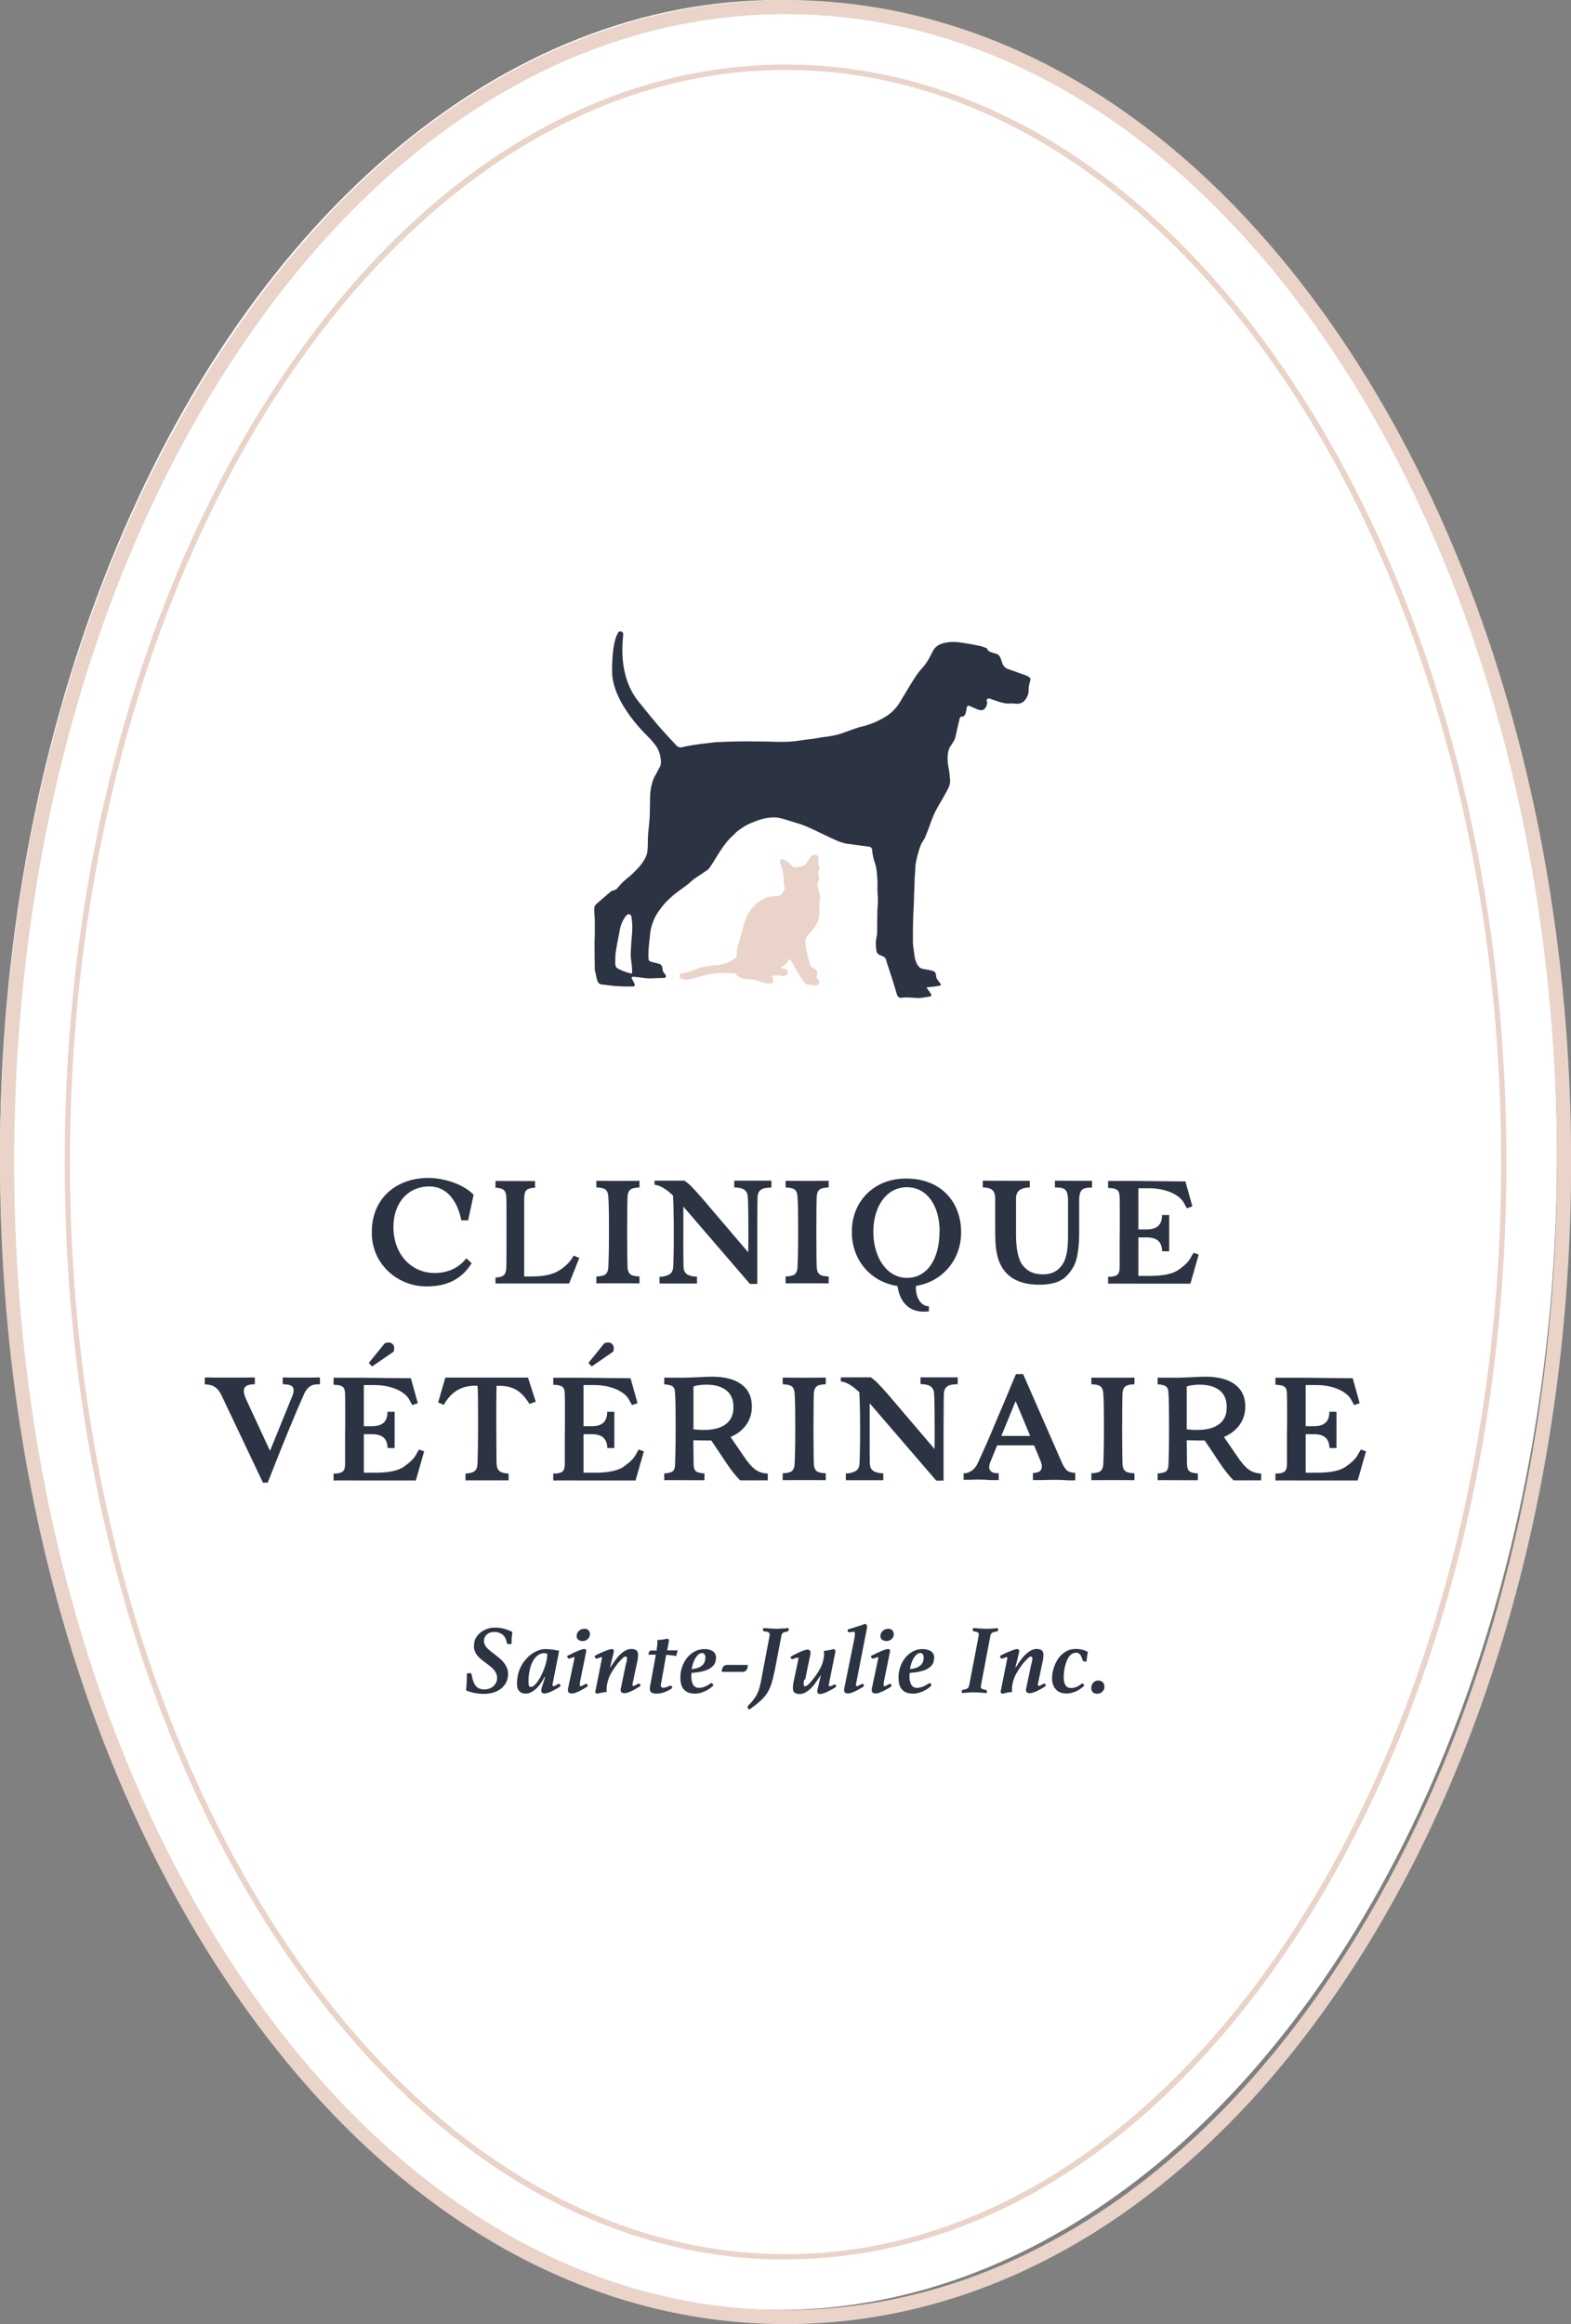 <?xml version="1.0" encoding="UTF-8"?>
<svg id="Layer_2" data-name="Layer 2" xmlns="http://www.w3.org/2000/svg" viewBox="0 0 119.91 177.38">
  <rect x="0" y="0" width="119.91" height="177.38" fill="#808080" stroke="none"/>
  <defs>
    <style>
      .cls-1 {
        fill: #ead3c8;
      }

      .cls-1, .cls-2, .cls-3 {
        stroke-width: 0px;
      }

      .cls-2 {
        fill: #fff;
      }

      .cls-3 {
        fill: #2c3443;
      }
    </style>
  </defs>
  <g id="Design">
    <g>
      <ellipse class="cls-2" cx="59.42" cy="88.15" rx="59.42" ry="88.15"/>
      <g>
        <path class="cls-1" d="M59.96,177.38c-16.43,0-31.72-9.51-43.06-26.79C6,133.98,0,112,0,88.69S6,43.4,16.9,26.79C28.23,9.51,43.53,0,59.96,0s31.72,9.51,43.06,26.79c10.9,16.61,16.9,38.59,16.9,61.9s-6,45.29-16.9,61.9c-11.33,17.28-26.63,26.79-43.06,26.79ZM59.96,1.08c-16.06,0-31.03,9.34-42.16,26.31C7.01,43.82,1.08,65.59,1.08,88.69s5.94,44.87,16.72,61.31c11.13,16.96,26.1,26.31,42.16,26.31s31.03-9.34,42.16-26.31c10.78-16.43,16.72-38.21,16.72-61.31s-5.94-44.87-16.72-61.31C90.99,10.42,76.01,1.08,59.96,1.08Z"/>
        <path class="cls-1" d="M59.96,172.45c-14.71,0-28.54-8.72-38.93-24.56-10.38-15.81-16.09-36.84-16.09-59.19s5.71-43.38,16.09-59.19C31.42,13.66,45.24,4.93,59.96,4.93s28.54,8.72,38.93,24.56c10.38,15.81,16.09,36.84,16.09,59.19s-5.71,43.38-16.09,59.19c-10.39,15.84-24.22,24.56-38.93,24.56ZM59.96,5.34C29.84,5.34,5.34,42.73,5.34,88.69s24.5,83.35,54.62,83.35,54.62-37.39,54.62-83.35S90.07,5.34,59.96,5.34Z"/>
      </g>
      <g>
        <path class="cls-3" d="M35.6,96.04l.4.37c-.73,1.18-1.85,1.77-3.39,1.77-2.19.04-4.28-1.66-4.23-4.18,0-2.48,1.81-4.1,4.32-4.1.73,0,1.52.18,2.19.46.55.24.96.51,1.26.83l-.42,1.95h-.52c-.3-1.53-1.14-2.59-2.43-2.59-1.66,0-2.75,1.27-2.75,3.1,0,2.06,1.33,3.42,2.96,3.5,1.15.06,2.04-.39,2.6-1.11Z"/>
        <path class="cls-3" d="M44.22,96l-.78,1.96h-3.63c-.99-.01-1.76,0-1.99,0v-.46s.1,0,.18-.01c.48-.06.65-.25.65-.87.01-.43.01-1.06.01-1.88v-2.21c0-.4,0-.75-.01-1.03-.01-.62-.18-.78-.65-.84-.08-.01-.17-.01-.18-.01v-.52c.23,0,1,.01,1.96.01h1.06s0,.51,0,.51c-.01,0-.1,0-.18.01-.49.06-.65.23-.65.84v5.92h.62c.87,0,1.56-.15,2.04-.45.5-.31.87-.69,1.12-1.14l.43.18Z"/>
        <path class="cls-3" d="M47.87,94.05c0,1.52.02,2.29.02,2.47,0,.74.25.84.74.89.08.01.17.01.18.01v.53c-.18,0-.82-.01-1.64-.01-.87,0-1.5.01-1.65.01v-.53s.1,0,.18-.01c.49-.05.74-.15.74-.89.01-.18.04-.99.04-2.47,0-1.68-.02-2.38-.04-2.52,0-.74-.25-.84-.74-.89-.08-.01-.17-.01-.18-.01v-.51c.15,0,.78.01,1.65.01.82,0,1.46-.01,1.64-.01v.51s-.1,0-.18.01c-.49.05-.74.15-.74.89,0,.14-.02.86-.02,2.52Z"/>
        <path class="cls-3" d="M58.88,90.12v.52h-.18c-.58.04-.87.19-.88.8,0,.15-.02.9-.02,2.63v3.92s-.56,0-.56,0l-5.08-5.9v1.97c-.01,1.56.01,2.37.01,2.56.01.58.29.73.84.81h.19v.53h-1.66s-1.2,0-1.2,0v-.52h.19c.56-.1.84-.24.86-.82.01-.19.04-1.05.04-2.56,0-1.15-.02-2.09-.06-2.81-.43-.43-1-.81-1.41-.82v-.32h2.29c.15.11.32.24.5.42.18.18.43.45.77.84l3.59,4.21c.01-.25.01-.75.01-1.52,0-1.76-.02-2.47-.04-2.63-.01-.58-.32-.76-.9-.8h-.14v-.52h1.19s1.65,0,1.65,0Z"/>
        <path class="cls-3" d="M62.31,94.05c0,1.52.02,2.29.02,2.47,0,.74.25.84.74.89.08.01.17.01.18.01v.53c-.18,0-.82-.01-1.64-.01-.87,0-1.5.01-1.65.01v-.53s.1,0,.18-.01c.49-.05.74-.15.74-.89.01-.18.04-.99.04-2.47,0-1.68-.02-2.38-.04-2.52,0-.74-.25-.84-.74-.89-.08-.01-.17-.01-.18-.01v-.51c.15,0,.78.01,1.65.01.82,0,1.46-.01,1.64-.01v.51s-.1,0-.18.01c-.49.05-.74.15-.74.89,0,.14-.02.86-.02,2.52Z"/>
        <path class="cls-3" d="M69.91,98.33c0,.68.36,1.36.99,1.37v.39c-.18.01-.3.02-.38.02-1.11,0-1.82-.67-2.02-1.96-2.06-.31-3.48-2-3.48-4.09-.04-2.33,1.68-4.14,4.17-4.11,2.53,0,4.17,1.68,4.17,4.11,0,2.13-1.47,3.77-3.44,4.08-.01.04-.01.11-.01.19ZM71.72,93.99c0-1.96-.96-3.38-2.5-3.38s-2.56,1.44-2.56,3.4,1.03,3.52,2.57,3.52,2.48-1.44,2.48-3.54Z"/>
        <path class="cls-3" d="M83.35,90.12v.52h-.15c-.52.02-.83.11-.83.97v2.59c0,.63-.06,1.21-.17,1.75-.11.53-.37,1.01-.81,1.45-.43.43-1.08.64-1.97.65-1.99.04-3.01-.89-3.31-2.28-.14-.62-.15-1.2-.15-2.12v-2.19c0-.61-.3-.8-.83-.83h-.12v-.52c.2,0,.93.01,1.99.01h1.6s0,.51,0,.51h-.11c-.63.04-.94.31-.94.83v2.73c0,1.18.18,1.97.52,2.39.39.49.86.68,1.57.68.61,0,1.07-.23,1.4-.68.37-.49.48-1.19.48-2.33v-2.65c0-.87-.31-.95-.86-.97h-.14v-.52c.14,0,.65.01,1.28.01h1.55Z"/>
        <path class="cls-3" d="M91.5,95.73l-.64,2.24h-4.16c-1.24-.01-1.94,0-2.12,0v-.53h.23c.46-.06.65-.15.65-.77v-2.19s.01-.65.01-.65v-1.31c0-.43,0-.78-.01-1.07,0-.62-.18-.71-.65-.77-.1-.01-.19-.01-.23-.01v-.54h2.12s3.78.04,3.78.04l.53,1.9-.42.15s-.1-.18-.25-.45c-.3-.54-1.28-1.08-2.63-1.08h-.82v3.14h.63c.75,0,1.13-.32,1.17-.96v-.14h.55v1.49s0,1.28,0,1.28h-.54v-.14c-.07-.53-.33-.92-1.18-.92h-.63v2.94h.87c1.01,0,1.74-.15,2.19-.46.45-.32.75-.61.89-.86.14-.25.23-.4.26-.45l.39.14Z"/>
      </g>
      <g>
        <path class="cls-3" d="M15.62,105.13c.32,0,.59,0,.81.01h1.12s1.12,0,1.12,0c.21-.01.48-.01.78-.01v.52c-.52,0-.84.12-.84.51,0,.17.06.39.19.67l1.81,3.9,1.68-4.13c.08-.19.12-.36.12-.5,0-.34-.27-.45-.83-.45v-.52c.25,0,.44,0,.59.01h.92s.81,0,.81,0c.13-.01.3-.01.52-.01v.52c-.49,0-.89.02-1.24.81-.63,1.41-1.51,3.54-2.63,6.4l-.12.3h-.36l-3.17-6.68c-.3-.62-.69-.82-1.27-.82v-.52Z"/>
        <path class="cls-3" d="M32.38,110.75l-.64,2.24h-4.16c-1.24-.01-1.94,0-2.12,0v-.53h.23c.46-.06.65-.15.65-.77v-2.19s.01-.65.01-.65v-1.31c0-.43,0-.78-.01-1.07,0-.62-.18-.71-.65-.77-.1-.01-.19-.01-.23-.01v-.54h2.12s3.78.04,3.78.04l.53,1.9-.42.15s-.1-.18-.25-.45c-.3-.54-1.28-1.08-2.63-1.08h-.82v3.14h.63c.75,0,1.13-.32,1.17-.96v-.14h.55v1.49s0,1.28,0,1.28h-.54v-.14c-.07-.53-.33-.92-1.18-.92h-.63v2.94h.87c1.01,0,1.74-.15,2.19-.46.45-.32.75-.61.89-.86.14-.25.23-.4.26-.45l.39.14ZM30.03,103.18c.04-.08.06-.18.06-.29,0-.25-.19-.43-.44-.43-.08,0-.18.02-.29.07l-1.21,1.49.25.27,1.63-1.12Z"/>
        <path class="cls-3" d="M40.89,106.98l-.48.17c-.57-.92-1.18-1.38-2.28-1.38h-.23s0,.26-.01.65c-.01.39-.01,1.13-.01,2.21,0,1.7.02,2.73.02,3.01.01.58.23.75.74.81.08.01.17.01.18.01v.52h-1.63s-1.66,0-1.66,0v-.52s.1,0,.18-.01c.51-.06.73-.23.74-.81.01-.27.04-1.4.04-3.01s-.01-2.58-.04-2.87h-.19c-1.13,0-1.87.55-2.39,1.46l-.43-.18.55-1.9h6.31l.59,1.83Z"/>
        <path class="cls-3" d="M49.15,110.75l-.64,2.24h-4.16c-1.24-.01-1.94,0-2.12,0v-.53h.23c.46-.06.65-.15.65-.77v-2.19s.01-.65.01-.65v-1.31c0-.43,0-.78-.01-1.07,0-.62-.18-.71-.65-.77-.1-.01-.19-.01-.23-.01v-.54h2.12s3.78.04,3.78.04l.53,1.9-.42.15s-.1-.18-.25-.45c-.3-.54-1.28-1.08-2.63-1.08h-.82v3.14h.63c.75,0,1.13-.32,1.17-.96v-.14h.55v1.49s0,1.28,0,1.28h-.54v-.14c-.07-.53-.33-.92-1.18-.92h-.63v2.94h.87c1.01,0,1.74-.15,2.19-.46.45-.32.75-.61.89-.86.14-.25.23-.4.26-.45l.39.14ZM46.79,103.18c.04-.08.06-.18.06-.29,0-.25-.19-.43-.44-.43-.08,0-.18.02-.29.07l-1.21,1.49.25.27,1.63-1.12Z"/>
        <path class="cls-3" d="M58.62,112.98h-2.04s-.1-.01-.1-.01c-.32-.32-.68-.77-1.08-1.37l-.61-.92-.5-.74h-.4c-.27,0-.59-.01-.97-.02l.02,1.74c0,.63.19.71.65.78.08.01.17.01.18.01v.52h-1.06c-1.2-.01-1.85,0-2.01,0v-.52s.1,0,.18-.01c.46-.07.65-.15.65-.78.01-.19.04-1.02.04-2.59,0-1.71-.02-2.46-.04-2.62,0-.63-.19-.71-.65-.78-.08-.01-.17-.01-.18-.01v-.52c.11,0,.57.01,1.33.01h.08c.42,0,.99-.04,1.22-.04.34-.02.69-.04,1.03-.04,1.87,0,3.03.77,3.03,2.28,0,1.06-.62,1.9-1.63,2.32.44.65.83,1.21,1.15,1.68.51.7.92,1.09,1.69,1.11v.52ZM52.92,109.08c.3.05.63.06,1,.05,1.15-.04,1.91-.51,2.04-1.4.01-.08.02-.21.02-.38,0-.45-.13-.82-.4-1.11-.37-.37-.92-.56-1.66-.56-.51,0-.86.08-.99.14v3.07s-.01.19-.01.19ZM58.63,112.98h-.01.01Z"/>
        <path class="cls-3" d="M62.09,109.07c0,1.52.02,2.29.02,2.47,0,.74.25.84.74.89.08.01.17.01.18.01v.53c-.18,0-.82-.01-1.64-.01-.87,0-1.5.01-1.65.01v-.53s.1,0,.18-.01c.49-.05.74-.15.74-.89.01-.18.04-.99.04-2.47,0-1.68-.02-2.38-.04-2.52,0-.74-.25-.84-.74-.89-.08-.01-.17-.01-.18-.01v-.51c.15,0,.78.01,1.65.01.82,0,1.46-.01,1.64-.01v.51s-.1,0-.18.01c-.49.05-.74.15-.74.89,0,.14-.02.86-.02,2.52Z"/>
        <path class="cls-3" d="M73.1,105.13v.52h-.18c-.58.04-.87.19-.88.8,0,.15-.02.9-.02,2.63v3.92s-.56,0-.56,0l-5.08-5.9v1.97c-.01,1.56.01,2.37.01,2.56.01.58.29.73.84.81h.19v.53h-1.66s-1.2,0-1.2,0v-.52h.19c.56-.1.84-.24.86-.82.01-.19.04-1.05.04-2.56,0-1.15-.02-2.09-.06-2.81-.43-.43-1-.81-1.41-.82v-.32h2.29c.15.11.32.24.5.42.18.18.43.45.77.84l3.59,4.21c.01-.25.01-.75.01-1.52,0-1.76-.02-2.47-.04-2.63-.01-.58-.32-.76-.9-.8h-.14v-.52h1.19s1.65,0,1.65,0Z"/>
        <path class="cls-3" d="M82.08,112.98h-.52c-.37-.02-.68-.04-.94-.04-.33,0-.73.01-1.17.02h-.61s0-.54,0-.54c.45,0,.68-.17.68-.49,0-.13-.04-.27-.1-.43l-.49-1.19h-2.82l-.51,1.25c-.06.15-.1.29-.1.4,0,.37.31.49.73.48v.52h-.61c-.34-.02-.64-.04-.87-.04-.24,0-.5.01-.78.02h-.42s0-.51,0-.51c.06.04.77.02,1.13-.87.39-.84.86-1.9,1.39-3.19.55-1.28.99-2.32,1.31-3.11l.17-.39h.54l2.9,6.62c.15.37.31.61.44.73.14.12.36.18.64.19v.55ZM78.63,109.59l-1.11-2.66-1.09,2.66h2.2Z"/>
        <path class="cls-3" d="M85.65,109.07c0,1.52.02,2.29.02,2.47,0,.74.25.84.74.89.08.01.17.01.18.01v.53c-.18,0-.82-.01-1.64-.01-.87,0-1.5.01-1.65.01v-.53s.1,0,.18-.01c.49-.05.74-.15.74-.89.01-.18.04-.99.04-2.47,0-1.68-.02-2.38-.04-2.52,0-.74-.25-.84-.74-.89-.08-.01-.17-.01-.18-.01v-.51c.15,0,.78.01,1.65.01.82,0,1.46-.01,1.64-.01v.51s-.1,0-.18.01c-.49.05-.74.15-.74.89,0,.14-.02.86-.02,2.52Z"/>
        <path class="cls-3" d="M96.28,112.98h-2.04s-.1-.01-.1-.01c-.32-.32-.68-.77-1.08-1.37l-.61-.92-.5-.74h-.4c-.27,0-.59-.01-.97-.02l.02,1.74c0,.63.19.71.65.78.08.01.17.01.18.01v.52h-1.06c-1.2-.01-1.85,0-2.01,0v-.52s.1,0,.18-.01c.46-.07.65-.15.65-.78.01-.19.04-1.02.04-2.59,0-1.71-.02-2.46-.04-2.62,0-.63-.19-.71-.65-.78-.08-.01-.17-.01-.18-.01v-.52c.11,0,.57.01,1.33.01h.08c.42,0,.99-.04,1.22-.04.34-.02.69-.04,1.03-.04,1.87,0,3.03.77,3.03,2.28,0,1.06-.62,1.9-1.63,2.32.44.65.83,1.21,1.15,1.68.51.7.92,1.09,1.69,1.11v.52ZM90.57,109.08c.3.05.63.06,1,.05,1.15-.04,1.91-.51,2.04-1.4.01-.08.02-.21.02-.38,0-.45-.13-.82-.4-1.11-.37-.37-.92-.56-1.66-.56-.51,0-.86.08-.99.14v3.07s-.01.19-.01.19ZM96.29,112.98h-.01.01Z"/>
        <path class="cls-3" d="M104.27,110.75l-.64,2.24h-4.16c-1.24-.01-1.94,0-2.12,0v-.53h.23c.46-.06.65-.15.65-.77v-2.19s.01-.65.01-.65v-1.31c0-.43,0-.78-.01-1.07,0-.62-.18-.71-.65-.77-.1-.01-.19-.01-.23-.01v-.54h2.12s3.78.04,3.78.04l.53,1.9-.42.15s-.1-.18-.25-.45c-.3-.54-1.28-1.08-2.63-1.08h-.82v3.14h.63c.75,0,1.13-.32,1.17-.96v-.14h.55v1.49s0,1.28,0,1.28h-.54v-.14c-.07-.53-.33-.92-1.18-.92h-.63v2.94h.87c1.01,0,1.74-.15,2.19-.46.45-.32.75-.61.89-.86.14-.25.23-.4.26-.45l.39.14Z"/>
      </g>
      <g>
        <path class="cls-3" d="M36.18,125.6c0-.21.04-.4.13-.57.09-.17.21-.31.36-.43.15-.12.32-.21.51-.28s.39-.1.59-.1c.28,0,.53.03.75.1.22.07.42.15.59.23-.01.12-.03.23-.04.34-.01.1-.02.21-.02.31v.12s0,.08,0,.12c-.04.03-.1.05-.18.05-.05,0-.09-.01-.13-.03-.04-.02-.06-.06-.07-.12-.04-.26-.15-.46-.32-.59-.17-.13-.38-.2-.62-.2-.1,0-.2.01-.29.04-.09.03-.18.07-.25.13-.07.06-.13.13-.18.22-.04.09-.07.19-.07.31,0,.1.02.2.07.29s.11.18.19.26c.08.08.17.16.27.24.1.08.2.16.31.24.12.09.24.19.36.29.12.1.23.21.32.33.09.12.17.25.23.39.06.14.09.3.09.47,0,.25-.05.48-.16.67-.1.19-.24.35-.42.48-.17.13-.37.22-.59.28s-.46.09-.7.09c-.15,0-.3-.01-.44-.03-.14-.02-.27-.04-.39-.07-.12-.03-.22-.06-.31-.09-.09-.03-.15-.06-.2-.09.02-.14.03-.3.04-.46.01-.16.02-.32.02-.47,0-.06,0-.12,0-.17,0-.05,0-.11-.01-.16.03,0,.06-.02.1-.03.03,0,.07-.02.12-.02.07,0,.11.02.13.05.02.03.04.08.05.15.05.34.15.6.3.78.14.18.36.27.65.27.12,0,.24-.02.36-.06s.22-.09.31-.17c.09-.07.16-.17.22-.28s.08-.24.08-.38c0-.12-.02-.24-.07-.34s-.11-.2-.19-.29-.17-.17-.27-.25c-.1-.08-.21-.16-.31-.24-.11-.08-.23-.17-.34-.26s-.21-.18-.3-.29c-.09-.1-.16-.22-.21-.34s-.08-.26-.08-.42Z"/>
        <path class="cls-3" d="M41.59,128h-.03c-.23.44-.48.76-.73.96-.25.2-.48.3-.67.3-.09,0-.18-.01-.26-.03s-.16-.06-.22-.12c-.07-.06-.12-.13-.16-.23-.04-.09-.06-.21-.06-.36,0-.42.07-.8.21-1.13.14-.33.32-.61.54-.83.21-.23.45-.4.7-.52.25-.12.48-.18.7-.18.16,0,.32.01.49.03.16.02.36.05.58.1l-.5,2.53s0,.05-.01.06c0,.02,0,.03,0,.04,0,.04.02.07.07.07.03,0,.07,0,.11-.03.04-.02.08-.04.12-.06s.08-.04.11-.06c.03-.02.06-.03.08-.03.04,0,.07.02.09.06.02.04.04.08.04.12-.08.05-.17.11-.28.18-.11.06-.22.12-.33.18-.11.05-.22.1-.33.14s-.2.06-.28.06c-.08,0-.15-.02-.19-.05s-.07-.09-.07-.18c0-.05.01-.12.04-.21l.26-.82ZM41.78,126.22s-.08-.02-.13-.03c-.05-.01-.09-.02-.13-.02-.17,0-.33.06-.48.17-.14.11-.27.26-.37.45s-.19.42-.24.68c-.06.26-.09.54-.09.85,0,.14.01.24.03.32.02.08.07.11.15.11s.17-.04.26-.12c.09-.08.19-.19.28-.33.09-.14.19-.29.27-.47.09-.18.16-.36.23-.54.07-.19.12-.37.16-.56.04-.18.05-.35.05-.5Z"/>
        <path class="cls-3" d="M44.27,128.49c-.01.06-.02.1-.02.13,0,.04.02.07.07.07.03,0,.07,0,.11-.03.04-.02.08-.04.12-.06.04-.02.08-.04.11-.06.03-.02.06-.03.08-.03.04,0,.07.02.09.06.02.04.04.08.04.12-.08.05-.17.11-.28.18-.11.06-.22.12-.33.18-.11.05-.22.1-.33.14-.11.04-.2.06-.28.06-.08,0-.16-.02-.21-.05s-.09-.09-.09-.18c0-.03,0-.06,0-.09,0-.03,0-.05.01-.07l.48-2.28c.01-.07,0-.11-.04-.11-.01,0-.04,0-.07.02-.03.01-.06.03-.1.04-.04.01-.07.03-.11.04-.04.01-.07.02-.09.02-.04,0-.08-.02-.1-.07-.02-.04-.04-.09-.05-.13.09-.05.21-.11.34-.17.13-.06.26-.12.39-.18s.24-.1.35-.13.18-.06.22-.06c.04,0,.08.01.11.03.03.02.05.05.05.1,0,.01,0,.03,0,.06,0,.03,0,.05-.01.07l-.48,2.36ZM44.45,125.24c-.13,0-.24-.03-.32-.1-.08-.07-.12-.16-.12-.27,0-.15.06-.29.18-.4.12-.11.26-.16.43-.16.14,0,.25.04.31.13.06.09.1.18.1.27,0,.16-.06.29-.17.39-.11.1-.25.15-.41.15Z"/>
        <path class="cls-3" d="M47.8,126.96c.02-.08.03-.16.04-.22s.02-.11.02-.16c0-.1-.04-.15-.12-.15-.06,0-.13.04-.21.12-.09.08-.18.18-.29.3s-.21.27-.32.42c-.11.16-.21.32-.3.48-.09.16-.17.35-.23.57-.06.22-.09.42-.09.59,0,.08,0,.15.02.22-.12.01-.24.03-.36.05-.12.02-.25.05-.39.09-.08-.03-.13-.08-.13-.13,0-.02,0-.05,0-.08,0-.03,0-.05.02-.06l.48-2.42s.01-.06,0-.08-.02-.03-.04-.03c-.02,0-.04,0-.07.02-.03.01-.06.03-.1.04-.04.01-.07.03-.11.04-.04.01-.07.02-.09.02-.04,0-.08-.02-.1-.07-.02-.04-.04-.09-.05-.13.09-.06.21-.12.34-.18.13-.06.26-.12.39-.17.13-.05.24-.1.35-.13.1-.03.18-.05.23-.05.04,0,.08.01.11.03.03.02.05.05.05.1v.06s0,.05-.01.07l-.28,1.15h.02c.11-.17.23-.35.35-.52.12-.17.25-.33.39-.46.13-.13.28-.24.42-.32.15-.08.3-.12.46-.12.13,0,.25.03.35.09.1.06.15.18.15.34,0,.06,0,.13-.01.21s-.02.17-.04.27l-.36,1.71c-.01.06-.02.1-.02.13,0,.04.02.07.07.07.03,0,.07,0,.11-.03.04-.02.08-.04.12-.06.04-.02.08-.04.11-.06.03-.02.06-.03.08-.03.04,0,.07.02.09.06.02.04.04.08.04.12-.08.05-.17.11-.28.18-.11.06-.22.12-.33.18-.11.05-.22.1-.33.14-.11.04-.2.06-.28.06-.08,0-.16-.02-.21-.05s-.09-.09-.09-.18c0-.03,0-.06,0-.09,0-.03,0-.05.02-.07l.4-1.92Z"/>
        <path class="cls-3" d="M50.12,125.84c.04-.18.06-.33.06-.44,0-.08,0-.15-.02-.22.11-.02.23-.03.36-.04.13-.01.27-.04.42-.08.04.02.07.04.09.05.02.02.03.04.03.07,0,.03,0,.06-.01.11l-.13.67h.81s-.03.12-.06.2c-.02.08-.04.16-.05.23-.14-.02-.28-.04-.42-.06-.14-.01-.25-.02-.35-.03l-.4,2.23s0,.05-.01.06c0,.02,0,.03,0,.05,0,.11.06.17.19.17.07,0,.13,0,.19-.03.06-.02.12-.04.17-.06.04-.02.08-.04.11-.05.03-.01.06-.02.09-.02.04,0,.07.02.09.06.01.04.02.08.03.12-.16.13-.36.23-.57.31s-.42.12-.59.12c-.21,0-.35-.03-.43-.09s-.12-.16-.12-.28c0-.02,0-.05,0-.07,0-.02,0-.05.01-.07l.45-2.46h-.57c.02-.09.03-.17.06-.23.03-.06.08-.09.18-.09h.39l.02-.11Z"/>
        <path class="cls-3" d="M54.64,126.57c0,.18-.04.34-.13.47-.09.13-.22.24-.38.33s-.36.16-.59.21c-.23.05-.48.08-.76.1,0,.05,0,.1-.01.14,0,.04,0,.09,0,.14,0,.11,0,.22.03.32.02.1.05.2.09.28.04.08.11.14.18.19.08.05.18.07.3.07.09,0,.2-.02.33-.06.13-.04.26-.1.41-.2.04-.03.08-.05.11-.07.03-.02.06-.03.09-.03.05,0,.08.03.1.08.02.05.03.09.03.11-.06.06-.15.13-.24.2-.1.07-.21.14-.33.2-.12.06-.25.11-.4.15-.14.04-.29.06-.44.06-.23,0-.42-.04-.56-.11-.14-.07-.26-.17-.34-.29-.08-.12-.13-.25-.16-.4-.03-.14-.04-.29-.04-.43,0-.27.04-.53.13-.79.09-.26.21-.49.37-.7.16-.2.36-.37.58-.49s.47-.19.75-.19c.25,0,.47.05.64.16s.26.29.26.54ZM53.59,126.16c-.09,0-.18.03-.27.1-.08.07-.16.16-.23.27-.07.11-.13.25-.18.39-.05.15-.09.3-.11.47.2-.02.37-.06.5-.11.13-.05.24-.12.32-.2.08-.08.14-.16.17-.26.03-.1.05-.2.05-.3,0-.11-.02-.2-.07-.27-.05-.06-.11-.09-.18-.09Z"/>
        <path class="cls-3" d="M55.09,127.6c0-.19.05-.33.12-.41.07-.08.17-.12.3-.12h1.57c-.01.19-.05.33-.12.41-.06.08-.16.12-.3.12h-1.57Z"/>
        <path class="cls-3" d="M59.09,127.66c-.06.34-.14.63-.22.88-.08.25-.19.48-.32.68-.13.21-.31.41-.53.61-.22.2-.5.42-.83.65-.03-.03-.07-.05-.09-.08-.03-.03-.04-.06-.04-.1,0-.05.03-.1.08-.16.15-.15.28-.29.38-.43.1-.14.19-.27.26-.41.07-.14.13-.28.17-.43s.08-.31.12-.49l.67-3.54c.02-.09,0-.17-.03-.22-.04-.05-.14-.09-.29-.1-.13,0-.19-.05-.19-.13,0-.03.01-.08.04-.14.18.02.37.03.56.04.19.01.34.02.46.02.1,0,.23,0,.39-.02.16,0,.33-.02.5-.04.01.04.02.09.02.13,0,.04-.02.08-.05.11-.03.03-.09.05-.18.06-.1.01-.18.04-.23.09-.05.04-.08.11-.1.21l-.54,2.82Z"/>
        <path class="cls-3" d="M61.39,128.17c-.02.08-.03.16-.04.22,0,.06-.01.11-.01.16,0,.1.04.15.12.15.05,0,.12-.04.21-.12.09-.08.19-.18.29-.3s.21-.27.32-.42c.11-.16.21-.32.3-.48.09-.16.17-.35.23-.57.06-.22.09-.42.09-.59,0-.07,0-.15-.02-.22.12-.01.24-.03.36-.05.12-.02.25-.05.39-.09.08.03.13.08.13.13,0,.03,0,.05,0,.08,0,.03,0,.05-.01.06l-.48,2.39c-.02.08-.02.13,0,.15s.03.03.06.03c.06,0,.13-.02.21-.07.08-.05.14-.07.18-.07s.07.02.08.06c0,.04.02.08.02.12-.09.06-.2.12-.31.19-.11.06-.23.12-.34.18s-.22.09-.32.13c-.1.03-.18.05-.24.05-.15,0-.23-.07-.23-.2,0-.04,0-.09.02-.14l.25-1.08h-.02c-.11.17-.23.35-.35.52s-.25.33-.38.46c-.13.13-.28.24-.42.32-.15.08-.3.12-.46.12-.13,0-.25-.03-.35-.09s-.15-.18-.15-.34c0-.06,0-.13.01-.21,0-.08.02-.17.04-.27l.35-1.67c.02-.07.02-.12.02-.15,0-.03-.02-.05-.06-.05-.03,0-.07,0-.1.02-.04.01-.08.03-.12.04-.04.02-.08.03-.11.04-.03.01-.06.02-.08.02-.04,0-.07-.02-.09-.06-.02-.04-.04-.08-.04-.12.07-.04.16-.1.28-.16.12-.06.24-.12.37-.18.13-.06.25-.11.37-.15.12-.04.21-.06.27-.06.07,0,.13.02.17.05.04.03.06.09.06.18,0,.03,0,.06,0,.09,0,.03,0,.05-.01.07l-.4,1.92Z"/>
        <path class="cls-3" d="M65.35,128.49c-.02.06-.02.1-.02.13,0,.04.02.07.07.07.03,0,.07,0,.11-.03.04-.02.08-.04.12-.06.04-.02.08-.04.11-.06.03-.02.06-.03.08-.03.04,0,.07.02.09.06.02.04.04.08.04.12-.08.05-.17.11-.28.18-.11.06-.22.12-.33.18-.11.05-.22.1-.33.14s-.2.06-.28.06c-.08,0-.16-.02-.21-.05-.06-.03-.09-.09-.09-.18,0-.03,0-.06,0-.09,0-.03,0-.05.01-.07l.73-3.59c.02-.1.04-.22.06-.34s.02-.23.02-.31c0-.05-.02-.08-.07-.08-.05,0-.11,0-.18.02-.07.01-.14.02-.19.02-.04,0-.08-.02-.09-.06-.02-.04-.03-.09-.03-.15.23-.07.46-.14.68-.21.22-.07.45-.14.67-.23.09.04.14.11.14.2,0,.02,0,.04,0,.07,0,.03,0,.05-.01.07l-.82,4.21Z"/>
        <path class="cls-3" d="M67.46,128.49c-.01.06-.02.1-.02.13,0,.04.02.07.07.07.03,0,.07,0,.11-.03.04-.02.08-.04.12-.06.04-.02.08-.04.11-.06.03-.02.06-.03.08-.03.04,0,.07.02.09.06.02.04.04.08.04.12-.08.05-.17.11-.28.18-.11.06-.22.12-.33.18-.11.05-.22.1-.33.14-.11.04-.2.06-.28.06-.08,0-.16-.02-.21-.05s-.09-.09-.09-.18c0-.03,0-.06,0-.09,0-.03,0-.05.01-.07l.48-2.28c.01-.07,0-.11-.04-.11-.01,0-.04,0-.07.02-.03.01-.06.03-.1.04-.04.01-.07.03-.11.04-.04.01-.07.02-.09.02-.04,0-.08-.02-.1-.07-.02-.04-.04-.09-.05-.13.09-.05.21-.11.34-.17.13-.06.26-.12.39-.18s.24-.1.35-.13.18-.06.22-.06c.04,0,.08.01.11.03.03.02.05.05.05.1,0,.01,0,.03,0,.06,0,.03,0,.05-.01.07l-.48,2.36ZM67.64,125.24c-.13,0-.24-.03-.32-.1-.08-.07-.12-.16-.12-.27,0-.15.06-.29.18-.4.12-.11.26-.16.43-.16.14,0,.25.04.31.13.06.09.1.18.1.27,0,.16-.06.29-.17.39-.11.1-.25.15-.41.15Z"/>
        <path class="cls-3" d="M71.29,126.57c0,.18-.04.34-.13.47-.09.13-.22.24-.38.33s-.36.16-.59.21c-.23.05-.48.08-.76.1,0,.05,0,.1-.01.14,0,.04,0,.09,0,.14,0,.11,0,.22.03.32.02.1.05.2.09.28.04.08.11.14.18.19.08.05.18.07.3.07.09,0,.2-.02.33-.06.13-.04.26-.1.41-.2.04-.03.08-.05.11-.07.03-.02.06-.03.09-.03.05,0,.08.03.1.08.02.05.03.09.03.11-.06.06-.15.13-.24.2-.1.07-.21.14-.33.2-.12.06-.25.11-.4.15-.14.04-.29.06-.44.06-.23,0-.42-.04-.56-.11-.14-.07-.26-.17-.34-.29-.08-.12-.13-.25-.16-.4-.03-.14-.04-.29-.04-.43,0-.27.04-.53.13-.79.09-.26.21-.49.37-.7.16-.2.36-.37.58-.49s.47-.19.75-.19c.25,0,.47.05.64.16s.26.29.26.54ZM70.25,126.16c-.09,0-.18.03-.27.1-.08.07-.16.16-.23.27-.07.11-.13.25-.18.39-.05.15-.09.3-.11.47.2-.02.37-.06.5-.11.13-.05.24-.12.32-.2.08-.08.14-.16.17-.26.03-.1.05-.2.05-.3,0-.11-.02-.2-.07-.27-.05-.06-.11-.09-.18-.09Z"/>
        <path class="cls-3" d="M74.7,124.83c.02-.09.01-.16-.03-.21-.04-.05-.13-.08-.27-.1-.11-.01-.16-.05-.16-.12,0-.03.01-.08.04-.15.18.01.36.03.52.04.16.01.3.02.41.02.1,0,.24,0,.42-.01s.36-.02.53-.04c.02.05.02.1.02.14s-.01.07-.03.09c-.02.02-.07.03-.14.04-.14.02-.24.05-.3.1-.06.04-.1.12-.12.22l-.72,3.81c-.02.1,0,.17.04.21.05.04.14.07.28.09.09.02.14.06.14.13,0,.04,0,.08-.02.13-.18-.02-.37-.03-.55-.04-.18-.01-.33-.02-.44-.02-.1,0-.23,0-.39.02-.16,0-.33.02-.5.04-.01-.05-.02-.09-.02-.13s0-.07.03-.09c.02-.02.05-.03.11-.04.13-.02.23-.05.29-.1.06-.05.11-.12.13-.21l.73-3.81Z"/>
        <path class="cls-3" d="M78.74,126.96c.02-.08.03-.16.04-.22s.02-.11.02-.16c0-.1-.04-.15-.12-.15-.06,0-.13.04-.21.12-.09.08-.18.18-.29.3s-.21.27-.32.42c-.11.16-.21.32-.3.48-.09.16-.17.35-.23.57-.06.22-.09.42-.09.59,0,.08,0,.15.02.22-.12.01-.24.03-.36.05-.12.02-.25.05-.39.09-.08-.03-.13-.08-.13-.13,0-.02,0-.05,0-.08,0-.03,0-.05.02-.06l.48-2.42s.01-.06,0-.08-.02-.03-.04-.03c-.02,0-.04,0-.07.02-.03.01-.06.03-.1.04-.04.01-.07.03-.11.04-.04.01-.07.02-.09.02-.04,0-.08-.02-.1-.07-.02-.04-.04-.09-.05-.13.09-.06.21-.12.34-.18.13-.06.26-.12.39-.17.13-.05.24-.1.35-.13.1-.03.18-.05.23-.05.04,0,.08.01.11.03.03.02.05.05.05.1v.06s0,.05-.01.07l-.28,1.15h.02c.11-.17.23-.35.35-.52.12-.17.25-.33.39-.46.13-.13.28-.24.42-.32.15-.08.3-.12.46-.12.13,0,.25.03.35.09.1.06.15.18.15.34,0,.06,0,.13-.01.21s-.02.17-.04.27l-.36,1.71c-.01.06-.02.1-.02.13,0,.04.02.07.07.07.03,0,.07,0,.11-.03.04-.02.08-.04.12-.06.04-.02.08-.04.11-.06.03-.02.06-.03.08-.03.04,0,.07.02.09.06.02.04.04.08.04.12-.08.05-.17.11-.28.18-.11.06-.22.12-.33.18-.11.05-.22.1-.33.14-.11.04-.2.06-.28.06-.08,0-.16-.02-.21-.05s-.09-.09-.09-.18c0-.03,0-.06,0-.09,0-.03,0-.05.02-.07l.4-1.92Z"/>
        <path class="cls-3" d="M82.11,126.15c-.18,0-.33.07-.45.21-.12.14-.21.31-.28.51-.07.2-.12.41-.15.62-.03.21-.04.39-.04.54,0,.23.04.43.13.58.09.15.24.22.45.22.09,0,.17-.01.25-.03.08-.02.15-.05.21-.08.06-.03.12-.06.16-.1.05-.03.09-.06.12-.08.02,0,.03-.02.04-.03.01,0,.03-.02.06-.02.05,0,.08.02.1.06.02.04.03.08.04.12-.07.06-.15.12-.24.19-.09.07-.19.13-.31.19-.11.06-.23.1-.37.14s-.27.06-.42.06c-.21,0-.38-.03-.52-.1-.14-.06-.25-.15-.34-.26-.09-.11-.15-.23-.19-.37-.04-.14-.06-.28-.06-.43,0-.24.04-.49.12-.76.08-.26.19-.51.34-.73.15-.22.34-.4.57-.54s.49-.21.79-.21c.16,0,.33.02.49.06.16.04.3.1.43.17,0,.03-.02.07-.03.13s-.02.12-.03.19c-.01.07-.02.14-.03.21,0,.07-.02.14-.02.2h-.12c-.05-.01-.09-.02-.12-.03-.03-.01-.04-.04-.06-.09-.07-.21-.14-.36-.21-.44-.08-.08-.19-.12-.33-.12Z"/>
        <path class="cls-3" d="M83.3,128.8c0-.14.05-.27.15-.38.1-.11.22-.16.37-.16.16,0,.28.05.36.14.08.09.12.2.12.33,0,.15-.05.28-.16.38-.1.1-.23.16-.37.16-.17,0-.3-.04-.37-.13-.07-.09-.11-.2-.11-.33Z"/>
      </g>
      <g>
        <path class="cls-1" d="M59.52,68.37c.17-.15.29-.33.38-.53,0-.02,0-.06,0-.08-.03-.16-.1-.33-.08-.49.03-.34-.04-.66-.14-.99-.05-.16-.1-.32-.14-.48-.01-.07.02-.16.06-.22.02-.03.11-.02.16,0,.17.04.31.14.44.26.09.08.17.17.25.25.1.1.22.13.35.11.13-.02.25-.06.38-.08.22-.03.35-.18.46-.35.07-.11.14-.22.2-.33.1-.16.25-.22.44-.2.1.01.18.13.19.27v.03c0,.2-.02.41.06.61.03.07,0,.18-.04.27-.04.12-.06.26-.02.37.06.16.04.32-.01.47-.1.26-.05.49.03.74.06.18.13.37.1.54-.08.45-.03.91-.06,1.36-.03.34-.2.64-.39.92-.14.19-.3.36-.46.53-.14.14-.21.32-.2.51,0,.23.04.46.08.69.04.24.1.47.16.71.04.16.09.33.16.48.04.07.13.13.21.16.18.06.32.26.3.43,0,.06-.04.11-.06.16-.03.06-.02.11.02.16.04.04.07.09.11.13.12.11.09.23.02.33-.04.06-.15.1-.22.1-.2,0-.41-.03-.61-.06-.14-.02-.23-.12-.3-.22-.21-.31-.41-.63-.6-.95-.13-.22-.25-.45-.38-.68-.02-.03-.04-.06-.07-.08-.01,0-.06,0-.07.01-.08.23-.25.39-.47.49-.01,0-.03,0-.04.02-.04.04-.08.08-.12.13.07.02.13.05.2.06.11.03.23.04.29.15.11.21-.02.41-.25.4-.21,0-.41-.03-.62-.04-.07,0-.14.02-.21.04-.06.02-.06.06-.04.12.03.12.04.25.04.37,0,.03-.1.07-.16.08-.32.05-.61-.06-.9-.16-.25-.08-.5-.15-.77-.16-.23,0-.47-.02-.69-.13-.1-.05-.21-.08-.26-.19-.05-.11-.15-.14-.26-.14-.26,0-.51,0-.77,0-.27,0-.55,0-.82.05-.37.06-.73.15-1.09.24-.28.07-.54.17-.82.21-.14.02-.29-.04-.43-.06-.1-.02-.16-.1-.17-.2-.02-.12.06-.2.19-.23.17-.04.35-.05.52-.11.29-.09.57-.22.86-.32.15-.05.31-.06.47-.09.14-.02.27-.05.41-.07.08-.01.15-.02.23-.02.48-.01.93-.15,1.35-.38.09-.05.16-.13.24-.19.11-.09.1-.23.1-.33,0-.37.11-.72.23-1.07.11-.31.18-.62.25-.95.05-.25.16-.49.25-.73.13-.34.35-.64.6-.9.25-.26.55-.45.89-.58.29-.11.59-.17.91-.16.06,0,.12-.02.18-.04"/>
        <path class="cls-3" d="M78.5,51.62c-.5-.19-1.01-.36-1.51-.54-.21-.07-.38-.2-.47-.41-.05-.14-.09-.28-.14-.42-.06-.16-.15-.29-.33-.35-.12-.04-.24-.07-.36-.11-.15-.05-.29-.11-.35-.28,0-.02-.03-.04-.06-.05-.15-.05-.29-.12-.44-.15-.35-.08-.7-.14-1.05-.2-.27-.04-.53-.09-.8-.11-.33-.02-.67,0-.99.09-.36.09-.65.29-.82.64-.21.43-.43.86-.77,1.23-.25.27-.46.57-.66.88-.36.57-.7,1.16-1.05,1.73-.26.43-.6.8-1.02,1.07-.27.17-.56.33-.85.46-.26.12-.53.21-.8.29-.18.06-.38.08-.57.15-.33.11-.66.23-.98.35-.44.17-.9.27-1.36.33-.13.02-.25.03-.38.05-.21.03-.42.08-.64.11-.2.03-.4.04-.6.07-.31.04-.62.1-.94.13-.28.03-.57.04-.85.04-.34,0-.69-.01-1.03-.02-.53,0-1.06-.02-1.59-.02-.44,0-.89.01-1.33.02-.33,0-.66.03-.99.04-.18,0-.58.05-.61.06-1.02.1-1.75.24-2.11.33-.15.04-.32-.02-.42-.13-1.39-1.5-1.33-1.42-2.91-3.38-1.64-2.04-1.15-4.83-1.15-5.11s-.32-.21-.32-.21c0,0-.53.44-.53,2.94-.07,2.56,2.87,5.2,2.92,5.26.34.43.76.75.81,1.76,0,.17-.05.34-.15.49,0,.01-.29.54-.38.71-.07.13-.29.71-.3,1.48,0,.37-.02.74-.02,1.11,0,.17-.01.34-.02.5,0,.09-.01.19-.02.28-.03.3-.06.6-.09.9-.02.22-.02.43-.02.65,0,.18-.01.35-.02.53-.01.25-.08.49-.19.7-.11.19-.23.39-.38.56-.19.23-.4.44-.61.64-.24.22-.51.42-.75.65-.15.14-.27.32-.42.47-.04.05-.12.07-.18.1-.08.04-.19.05-.26.1-.18.14-.34.29-.51.44-.16.13-.32.26-.47.4-.13.12-.28.23-.3.42,0,.11,0,.23,0,.34.01.23.04.46.04.69,0,.29,0,.58,0,.88,0,.25-.02.5-.02.75,0,.69.01,1.39.02,2.08,0,.03.02.05.02.08.04.2.09.4.13.59.08.32.17.42.42.44.3.04.61.08.91.11.26.02.53.03.79.04.15,0,.29,0,.44,0,.07,0,.15,0,.22,0,.09,0,.15-.1.11-.19-.07-.14-.14-.28-.22-.42-.04-.07,0-.13.08-.13.17,0,.34.02.5.04.23.03.46.07.69.08.21.01.42-.01.63-.02.2,0,.4-.01.59-.02.04,0,.11-.03.11-.05,0-.08.02-.15-.05-.22-.13-.12-.2-.27-.21-.45-.01-.19-.1-.32-.29-.36-.16-.04-.32-.08-.47-.12-.13-.04-.29-.06-.3-.24-.01-.21-.01-.43,0-.65.02-.31.05-.61.09-.92.02-.24.04-.48.09-.72.1-.43.26-.84.5-1.21.23-.34.46-.66.76-.95.28-.27.56-.52.87-.74.32-.23.66-.46.95-.73.3-.28.65-.46.98-.7.13-.09.29-.17.38-.29.23-.31.43-.65.63-.98.36-.57.73-1.14,1.25-1.58.09-.08.16-.18.25-.25.33-.26.67-.49,1.06-.65.45-.18.9-.36,1.38-.41.29-.03.58-.04.86.03.44.11.87.26,1.31.39.53.15,1.03.39,1.53.63.51.25,1.02.49,1.53.72.19.08.4.14.6.19.17.04.34.05.51.07.26.04.51.08.77.11.18.02.36.04.54.07.13.02.23.12.23.25.02.33.09.65.2.96.16.43.16.88.2,1.33.02.22,0,.45,0,.67,0,.32.04.64.04.97,0,.22-.04.44-.04.65-.01.56-.02,1.11-.02,1.67,0,.09,0,.17-.02.26-.03.19-.08.38-.08.57,0,.2.01.4.04.59.03.19.13.32.34.38.16.05.33.13.4.32.02.07.04.15.06.22.12.36.23.71.35,1.07.15.46.29.91.42,1.37.04.12.11.21.23.25.1.03.19-.02.28-.02.24-.01.48,0,.72.02.17,0,.34.03.5.02.26-.02.51-.07.77-.11.11-.02.16-.08.11-.18-.04-.07-.09-.14-.13-.2-.06-.09-.12-.17-.19-.26-.04-.06,0-.07.03-.07.16-.02.32-.03.48-.05.16-.02.32-.04.48-.07.06-.01.1-.06.06-.13-.04-.06-.08-.12-.13-.17-.1-.13-.21-.27-.22-.44-.01-.24-.08-.35-.32-.41-.19-.05-.38-.09-.57-.11-.29-.03-.47-.18-.59-.44-.1-.21-.15-.43-.18-.66-.03-.31-.1-.63-.11-.95-.01-.59,0-1.17.02-1.76,0-.18.01-.36.02-.54.02-.3.03-.6.04-.9,0-.21.01-.42.02-.63.01-.38.03-.76.04-1.13.01-.21.04-.41.04-.62,0-.34.08-.68.16-1.01.08-.29.16-.58.27-.86.08-.19.22-.34.3-.52.13-.3.25-.6.36-.91.17-.5.36-.99.63-1.45.24-.41.48-.83.71-1.25.13-.25.25-.51.23-.8-.02-.22-.04-.44-.07-.67,0-.06-.02-.12-.03-.18-.03-.18-.07-.36-.08-.54-.02-.17-.01-.35,0-.52.02-.25.08-.5.23-.71.14-.21.3-.42.36-.68.06-.23.1-.46.15-.7.05-.21.11-.42.15-.63.02-.14.07-.22.22-.22.06,0,.13-.03.17-.08.12-.17.13-.38.16-.58.02-.12.1-.21.23-.15.19.09.38.17.58.25.16.06.31.12.48.03.17-.09.33-.43.26-.62-.02-.06-.04-.13.03-.19.07-.06.13-.05.21-.02.21.07.42.15.64.22.31.1.62.17.95.14.07,0,.13,0,.2,0,.36.06.67.02.9-.29.16-.21.25-.44.25-.7,0-.23.03-.44.1-.66.08-.24.04-.33-.18-.42ZM48.15,73.02c.01.24.06.48.08.72.02.16.01.32.02.47,0,.1-.05.1-.11.08-.35-.08-.69-.21-1-.38-.15-.08-.17-.24-.18-.39,0-.24.01-.48.02-.73,0-.04.02-.08.02-.13.04-.24.07-.45.11-.67.06-.31.13-.62.18-.93.07-.44.23-.84.51-1.18.06-.07.13-.13.23-.1.1.03.17.11.17.21.03.28.07.57.06.85,0,.4-.06.8-.08,1.2,0,.11-.02.22-.02.33,0,.21-.03.43-.02.64Z"/>
      </g>
    </g>
  </g>
</svg>